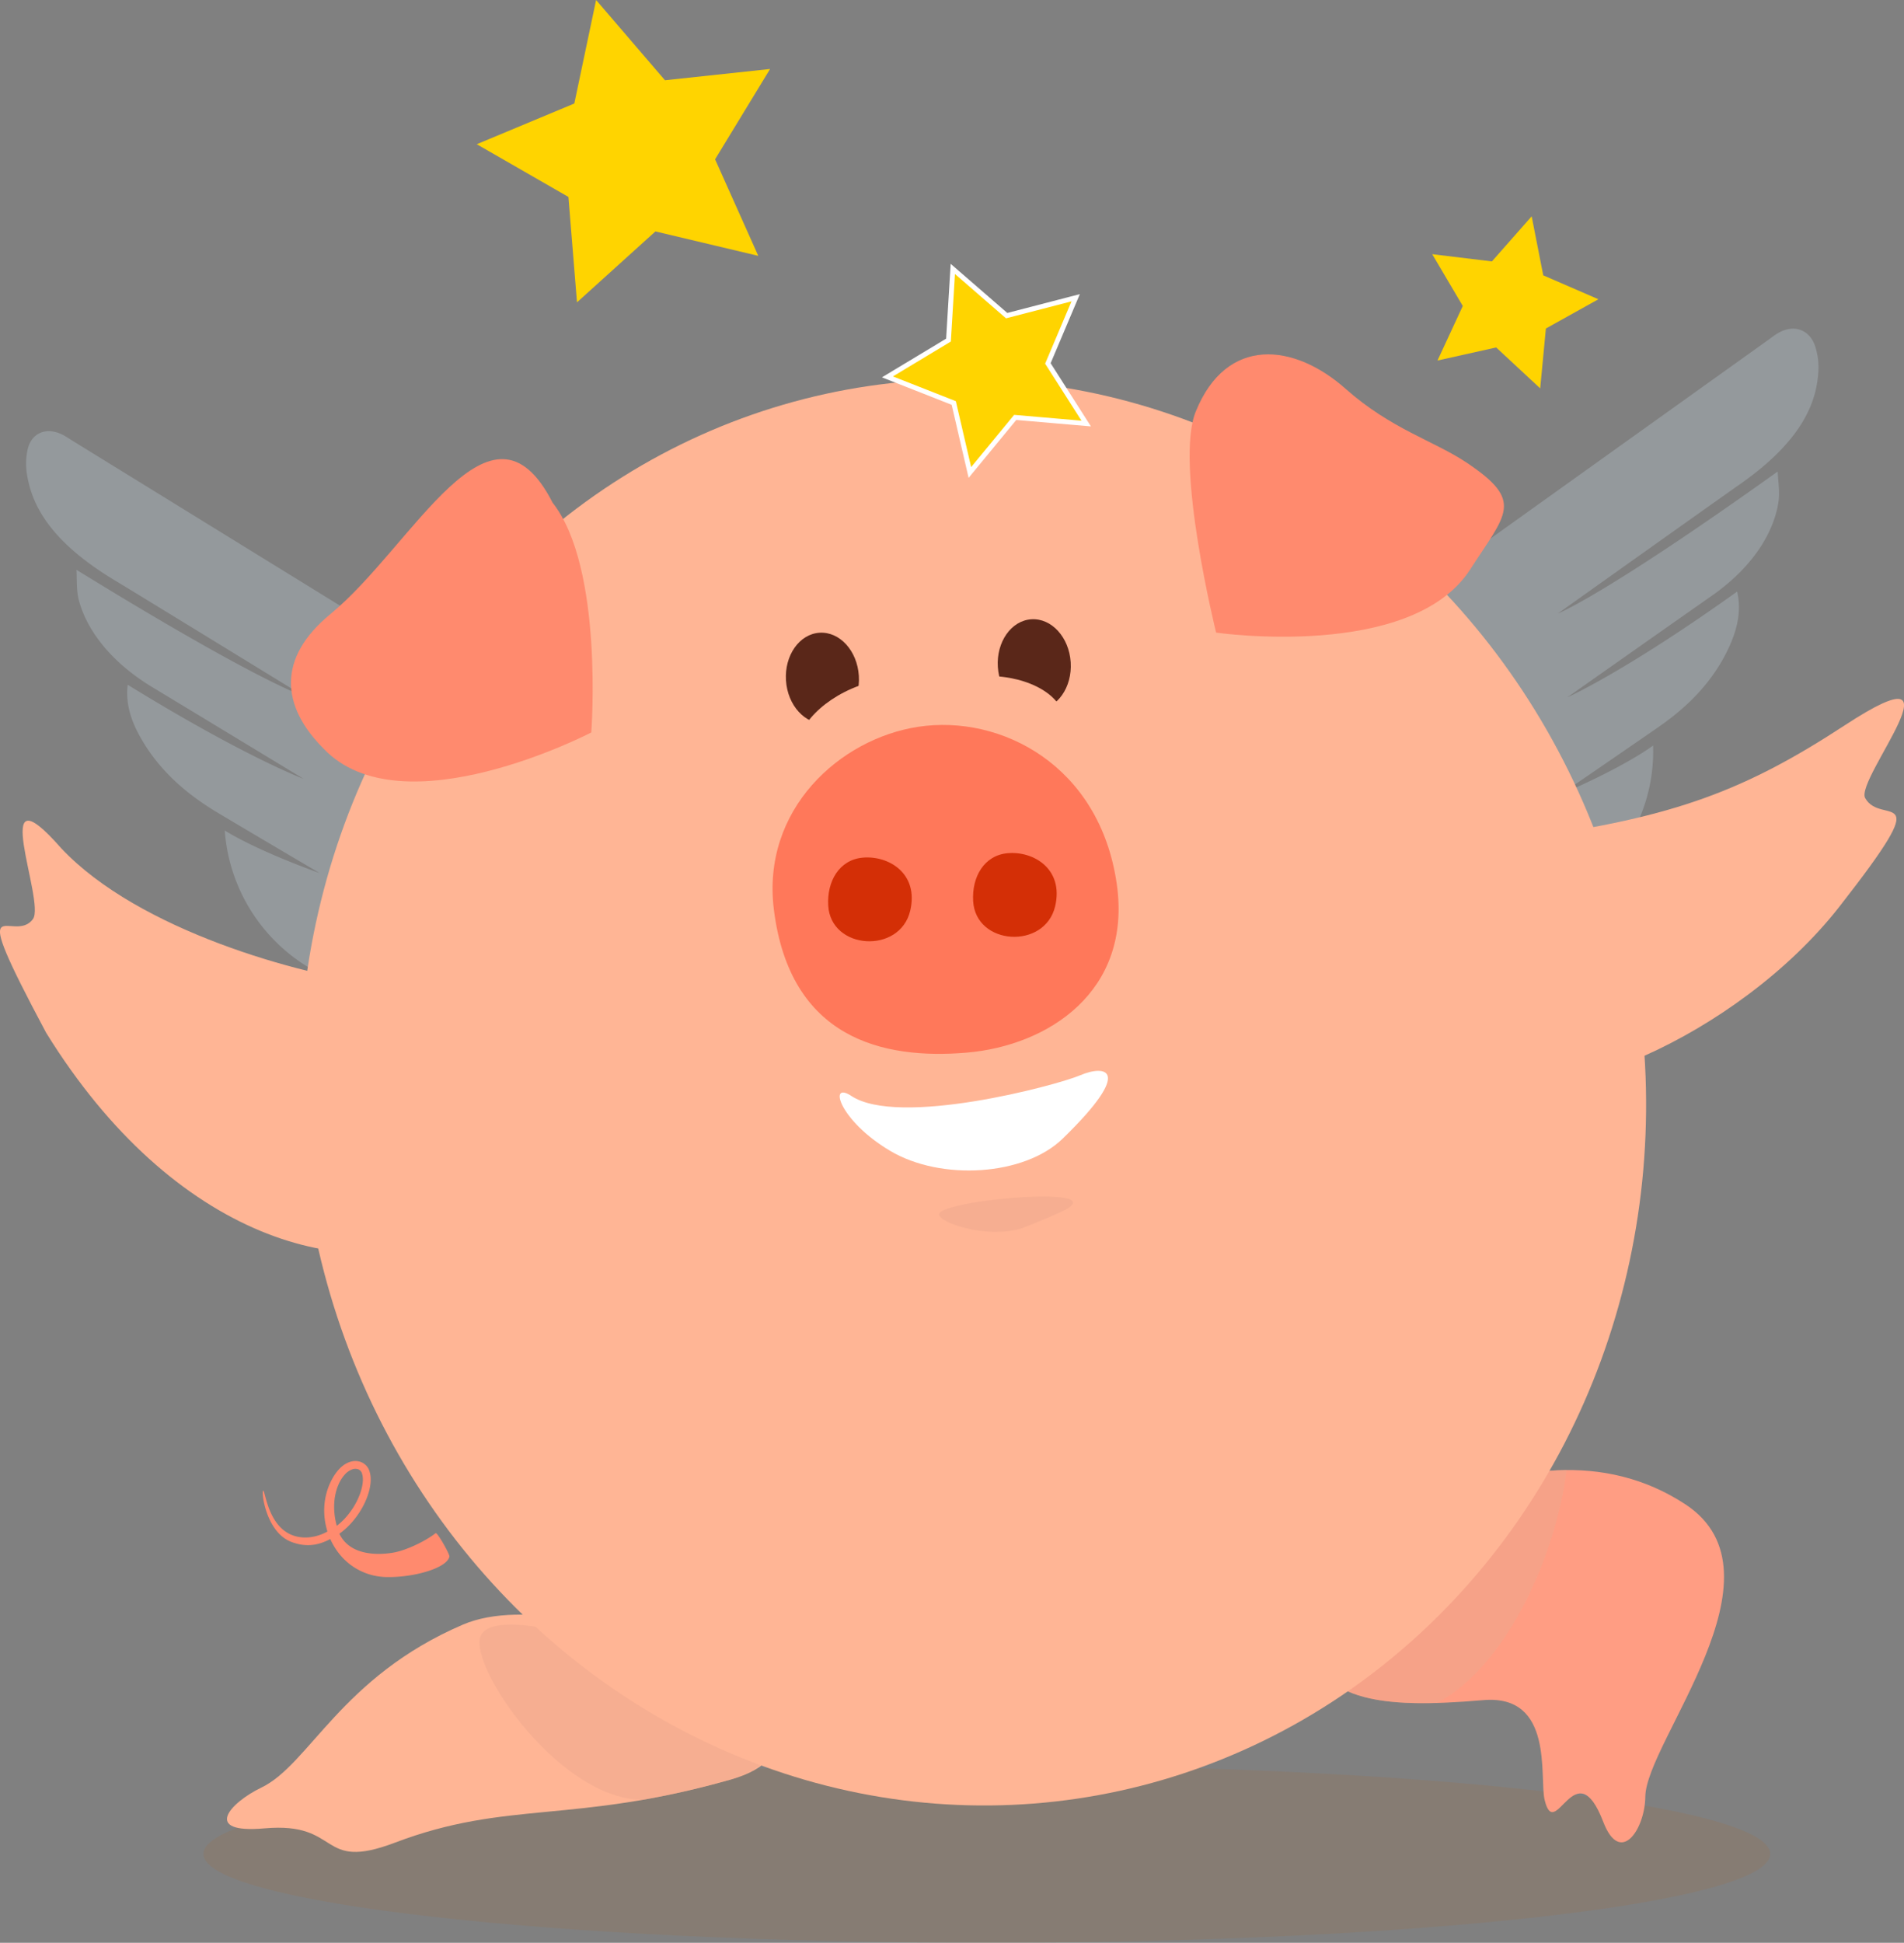 <svg xmlns="http://www.w3.org/2000/svg" viewBox="0 0 1102.06 1123.97"><rect x="0" y="0" width="1102.06" height="1123.97" fill="#808080" stroke="none"/><defs><style>.cls-1{isolation:isolate;}.cls-2{fill:#bdccd4;fill-rule:evenodd;opacity:0.33;}.cls-3{fill:#c26100;opacity:0.1;}.cls-3,.cls-6{mix-blend-mode:multiply;}.cls-4{fill:#ff8a6e;}.cls-5{fill:#ffb595;}.cls-6{fill:#efa98e;opacity:0.5;}.cls-7{fill:#ff9d83;}.cls-8{fill:#5a2719;}.cls-9{fill:#ff785a;}.cls-10{fill:#d42f06;}.cls-11{fill:#fff;}.cls-12,.cls-13{fill:#ffd400;}.cls-13{stroke:#fff;stroke-miterlimit:10;stroke-width:2.83px;}</style></defs><g class="cls-1"><g id="Layer_1" data-name="Layer 1"><path class="cls-2" d="M872.93,569.75A98,98,0,0,1,895.7,433L927,410.67c47-33.62,136.09-97.32,190.31-136.06,1.83-1.31,3.6-2.73,5.54-3.87,8.73-5.15,17.88-2.47,21.36,7.06a39.28,39.28,0,0,1,2,15.62c-1.14,17.32-9.07,39.33-45.37,64.75-15.92,11.15-105.29,74.73-105.29,74.73s26.45-10.15,127.15-82.1c.28,6,1.3,12,.43,17.73-2.45,16.13-13.36,36.54-38.6,54.19-20.87,14.58-83.61,58.75-83.61,58.75s33.17-14.66,98.33-61.22c2.67,11.74-.17,22.65-5.28,33.38-8.7,18.26-22.26,32.23-38.54,43.79-6.8,4.83-58.38,40.16-58.38,40.16s34.09-14.32,53.53-28.22a98,98,0,0,1-177.66,60.39Z" transform="translate(-93.75 -78.01)"/><path class="cls-2" d="M402.78,607.79c26.31-44.69,10.35-103.87-35.63-132.19l-32.69-20.13C285.38,425.21,192.35,367.88,135.73,333c-1.91-1.18-3.78-2.47-5.77-3.48-9-4.55-17.66-1.44-20.11,8.05a38.09,38.09,0,0,0-.41,15.35c2.82,16.85,12.7,37.9,50.56,60.74,16.59,10,109.89,67.22,109.89,67.22S243.13,472.41,138,407.66c.32,5.83-.09,11.76,1.33,17.34,4,15.6,16.6,34.93,42.93,50.78,21.75,13.11,87.19,52.8,87.19,52.8s-33.74-12.51-101.78-54.41c-1.44,11.61,2.4,22.1,8.44,32.3,10.26,17.35,24.85,30.24,41.84,40.64,7.09,4.35,60.8,36,60.8,36s-34.6-12.13-54.91-24.63a101,101,0,0,0,48.07,78.93C317.87,665.76,376.48,652.49,402.78,607.79Z" transform="translate(-93.75 -78.01)"/><path class="cls-3" d="M1118.37,1150.57c0,28.39-203,51.42-453.43,51.42s-453.45-23-453.45-51.42,203-51.42,453.45-51.42S1118.37,1122.17,1118.37,1150.57Z" transform="translate(-93.75 -78.01)"/><path class="cls-4" d="M317,990.39c-12.93-.38-25.61-7.65-32.09-22-7.58,4.08-14.6,4.64-22.43,1.71-15.08-5.64-17.63-29.82-16.38-29.67s2.72,20.35,16.89,25.75c7.1,2.71,14.87.93,20.29-2.13-5-16.08.95-29.55,6.41-35.7,3.44-3.88,7.66-5.67,11.55-4.91a8.31,8.31,0,0,1,6.47,6.07c2.5,8.15-2.84,21.87-12.16,31.24a41.79,41.79,0,0,1-5.36,4.57c6.5,13.68,24.67,12.24,32.06,10.78,6.56-1.3,17-6,23.63-11.07,1-.76,8.23,12.23,8,13.46C352.58,985.33,332.68,990.85,317,990.39Zm-19-62.4a10.39,10.39,0,0,0-4.87,3.34c-4.88,5.49-8,16.59-4.45,29.42a36.15,36.15,0,0,0,3.69-3.24c8.79-8.84,12.81-20.94,11-26.7a3.72,3.72,0,0,0-3-2.95A5.23,5.23,0,0,0,297.91,928Z" transform="translate(-93.75 -78.01)"/><path class="cls-5" d="M361.63,1017.94c-70.6,30.33-88.76,80.9-116.64,94.28-18.06,8.68-34.58,26.82,1.85,23.57,44.9-4,30.68,25.27,75.44,8.29,65.25-24.76,102.91-10.56,194.2-36.47S431.07,988.12,361.63,1017.94Z" transform="translate(-93.75 -78.01)"/><path class="cls-6" d="M371.48,1026.1c-3.65,19.78,46.61,92.48,94,93.22a495.21,495.21,0,0,0,51-11.71C607.78,1081.7,378.07,990.37,371.48,1026.1Z" transform="translate(-93.75 -78.01)"/><path class="cls-7" d="M1069.38,948.4c61.11,40.3-23,137.3-23.3,169.07-.17,18.7-14.43,40.38-24.36,14.52-16.1-41.91-27.79,12.75-33.92-12.67-3.14-13,5.62-61.26-35.59-57.71-59.37,5.12-99.56,1.22-102.15-41.65C848.05,986.81,975,886.15,1069.38,948.4Z" transform="translate(-93.75 -78.01)"/><path class="cls-6" d="M1000.48,928.53c-77.43.68-152,66-150.42,91.43,2.18,36.07,31,44.55,75.43,43.28C966.27,1041.79,994.59,976.76,1000.48,928.53Z" transform="translate(-93.75 -78.01)"/><path class="cls-5" d="M977,562.7c86.38-11.72,127.66-27.9,184.76-65.23,72.75-47.56,5.46,31.32,11.58,42.27,9.46,16.91,42.65-10.78-15,62.9-59.12,75.53-172.87,122.51-206,95.28C911.1,664.06,907.36,572.15,977,562.7Z" transform="translate(-93.75 -78.01)"/><ellipse class="cls-5" cx="656.78" cy="709.96" rx="389.26" ry="413.06" transform="translate(-190.55 25.71) rotate(-8.41)"/><g id="Layer1"><path class="cls-4" d="M413.6,368.83C443.32,406.41,436,501.77,436,501.77s-109.72,57.08-155,9.31C256.46,486.5,254,458.74,285,433.28,333.19,393.64,377.75,298.49,413.6,368.83Z" transform="translate(-93.75 -78.01)"/><path class="cls-4" d="M785.85,316.15C773.48,346.63,797.66,444,797.66,444s112.92,16.32,147.05-36.52c21-32.62,31.48-39.41-2.1-61.85-18.86-12.59-43.61-19.31-70-42.67C842.87,276.54,803.72,272.09,785.85,316.15Z" transform="translate(-93.75 -78.01)"/><ellipse class="cls-8" cx="692.38" cy="462.55" rx="21.13" ry="26.29" transform="translate(-121.7 -33.15) rotate(-3.64)"/><ellipse class="cls-8" cx="569.75" cy="470.34" rx="21.13" ry="26.29" transform="translate(-122.44 -40.92) rotate(-3.64)"/></g><path class="cls-5" d="M313,647.53c-45.27-5.39-139.08-31.17-183.77-78.72-43.4-49.52-9,30.78-16.4,40.89-11.35,15.63-40.35-24.1,7.62,65.79,74,119.68,176,147.43,240.73,115.18C438,752.36,413.57,659.49,313,647.53Z" transform="translate(-93.75 -78.01)"/><ellipse class="cls-5" cx="571.44" cy="417.49" rx="44.59" ry="26.43"/><ellipse class="cls-5" cx="597.28" cy="500.69" rx="44.59" ry="26.43" transform="translate(-243.54 200.6) rotate(-23.42)"/><path class="cls-9" d="M625.16,498.5c47.92-7.31,105.18,22.27,115,91C749,651.7,700.36,683,653.27,687c-48.55,4.13-102.26-8.1-111.59-82.74C534.43,546.29,579.89,505.41,625.16,498.5Z" transform="translate(-93.75 -78.01)"/><path class="cls-10" d="M677,571.62c15-1.35,32.52,9.15,27.5,30.63-5.92,25.31-46,22.86-47.48-2.92C656.21,585.42,663.31,572.84,677,571.62Z" transform="translate(-93.75 -78.01)"/><path class="cls-10" d="M593.12,574.19c15-1.34,32.51,9.16,27.49,30.64-5.91,25.31-46,22.86-47.47-2.92C572.33,588,579.43,575.42,593.12,574.19Z" transform="translate(-93.75 -78.01)"/><path class="cls-6" d="M637.33,780.48c-.39,4.74,26.28,14.16,47.27,8.36,6.52-2.48,13.68-5.37,21.78-9C745.09,762.81,638,771.92,637.33,780.48Z" transform="translate(-93.75 -78.01)"/><path class="cls-11" d="M586.5,712.05c-13.45-8.9-7.11,14.2,22.46,31.76s77.74,14.45,99.83-7c41.84-40.63,24.55-42.8,10.31-36.75S613.93,730.2,586.5,712.05Z" transform="translate(-93.75 -78.01)"/><polygon class="cls-12" points="438.9 148.02 379.36 133.89 333.97 174.92 329.01 113.93 275.96 83.44 332.43 59.88 345.03 0 384.89 46.43 445.74 39.91 413.9 92.17 438.9 148.02"/><polygon class="cls-12" points="891.48 224.69 866 201.01 832.04 208.58 846.68 177.02 828.99 147.06 863.53 151.24 886.55 125.16 893.25 159.3 925.18 173.13 894.78 190.05 891.48 224.69"/><polygon class="cls-13" points="628.71 245.04 587.61 241.49 561.38 273.34 552.05 233.15 513.66 218.04 549 196.76 551.5 155.58 582.67 182.61 622.61 172.26 606.53 210.26 628.71 245.04"/></g></g></svg>